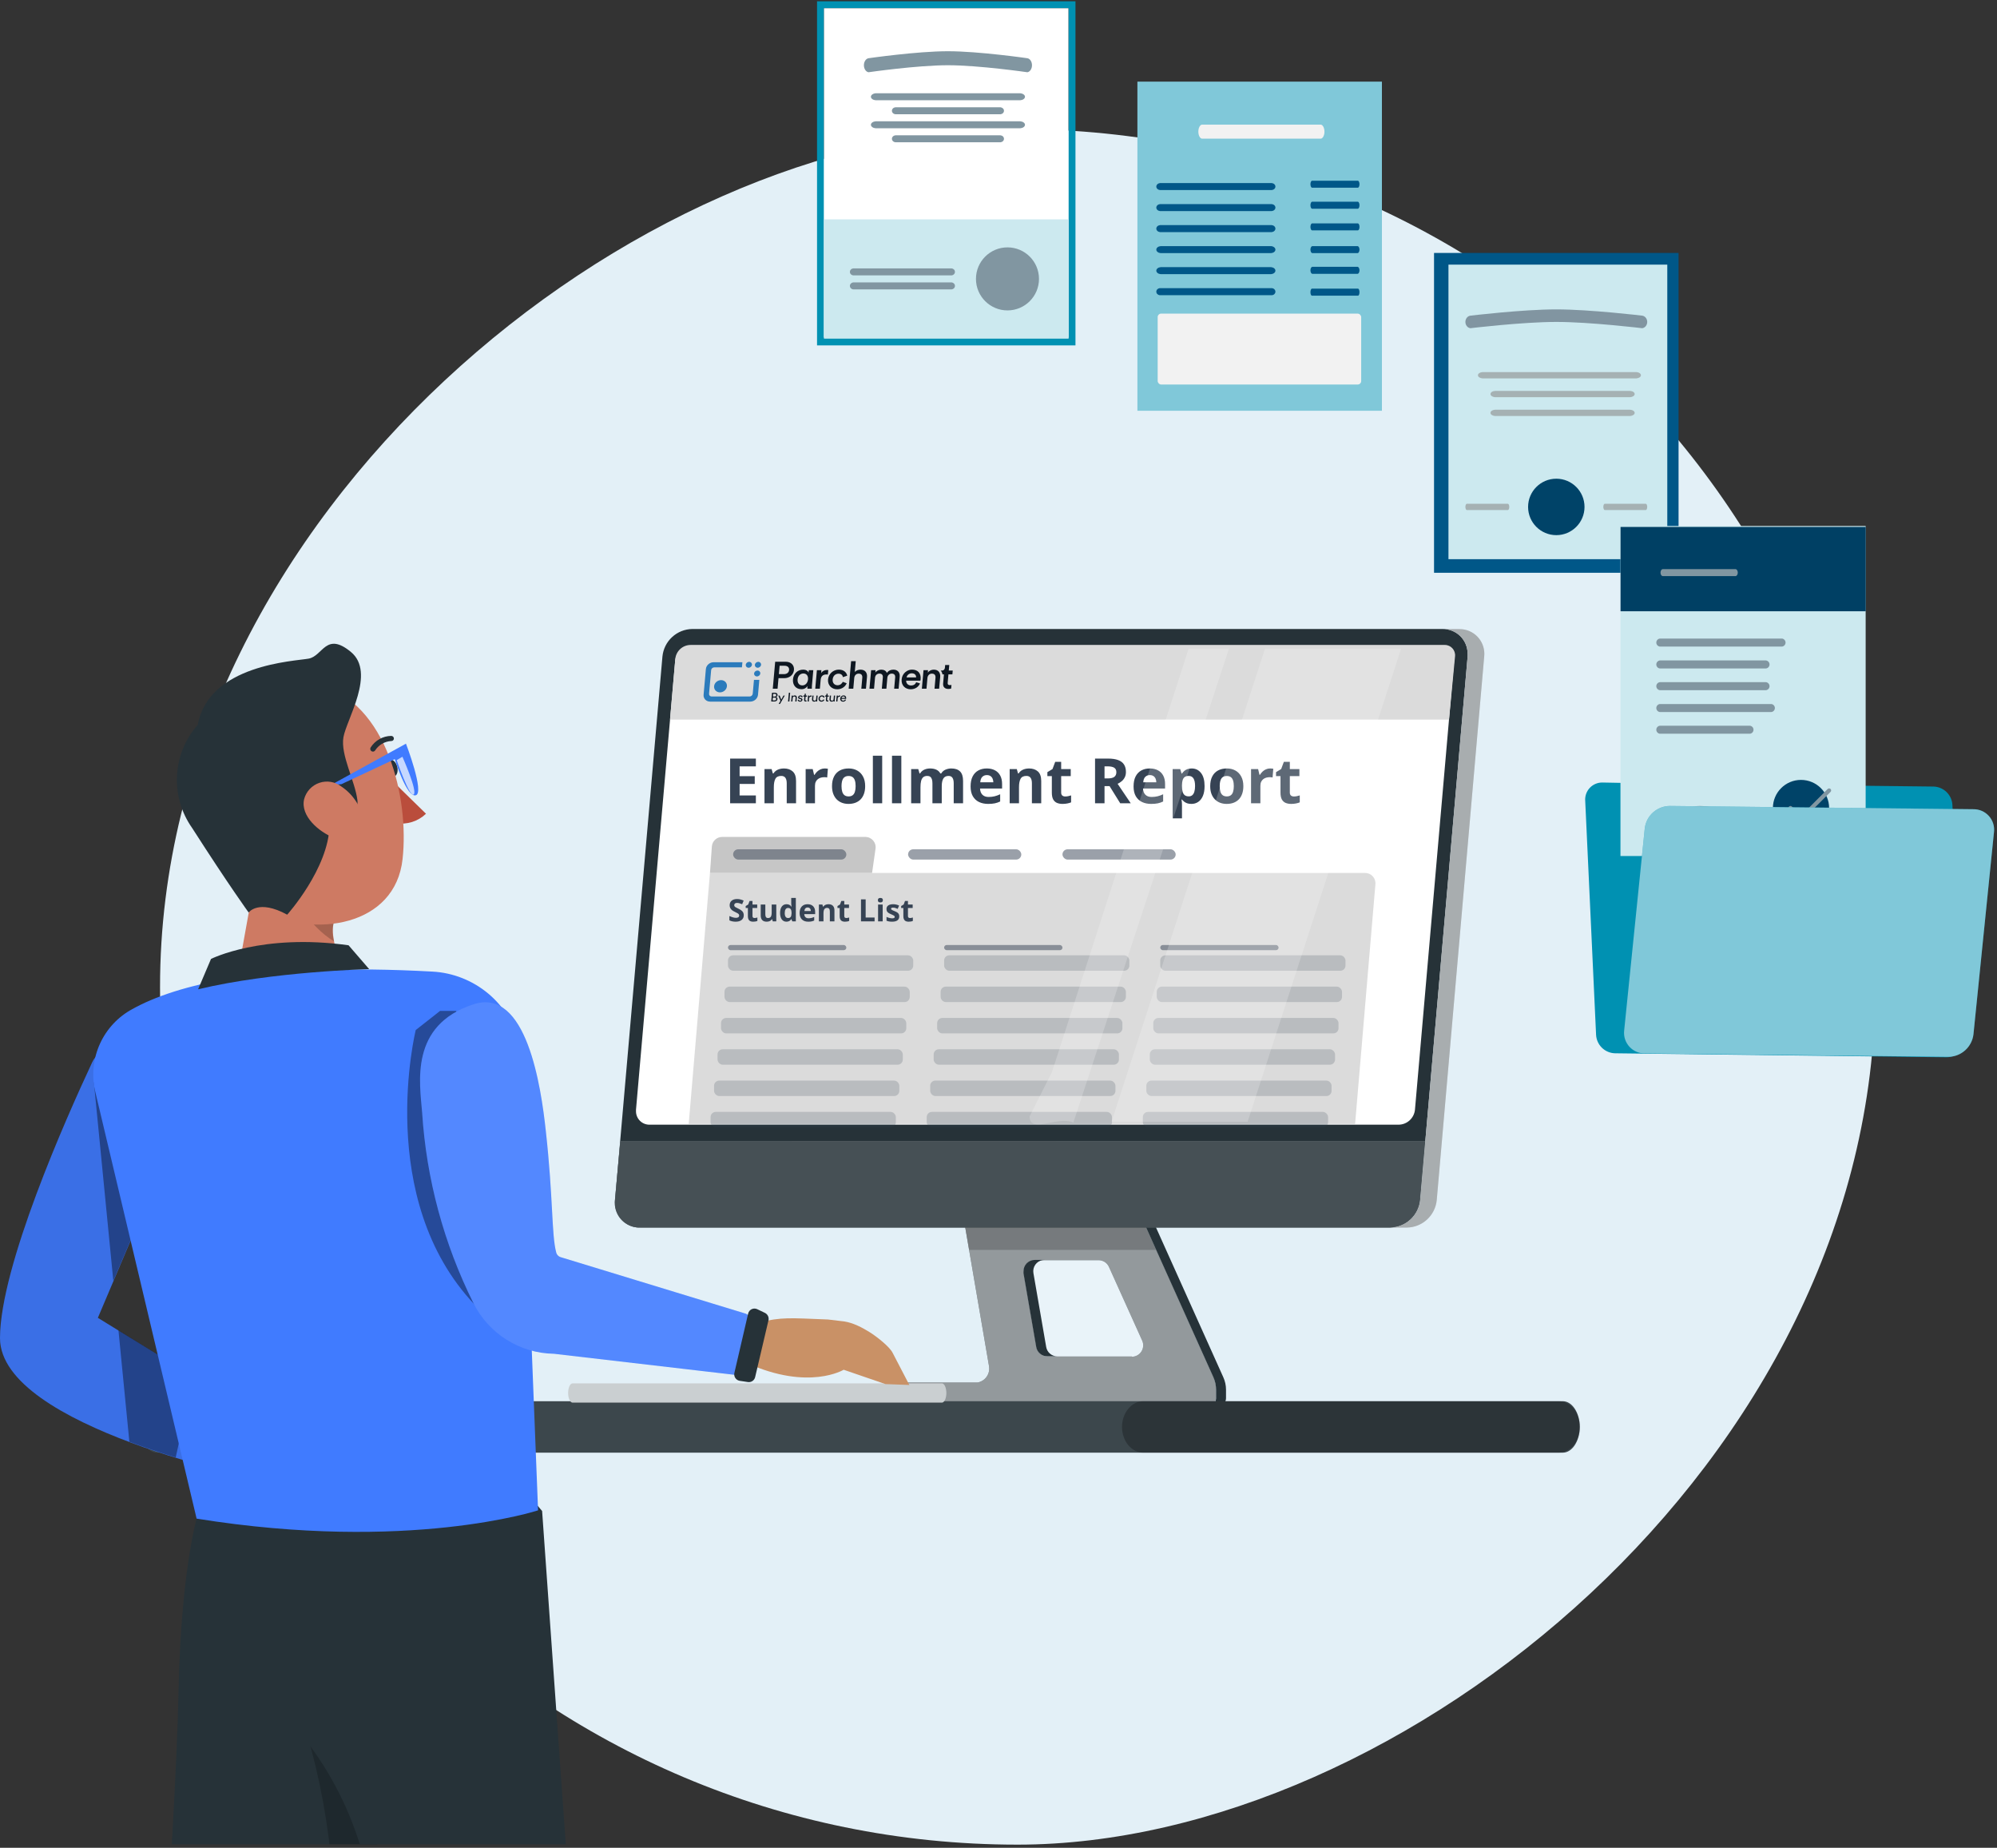 <svg width="574" height="531" viewBox="0 0 574 531" fill="none" xmlns="http://www.w3.org/2000/svg">
<rect x="0" y="0" width="574" height="531" fill="#333333" stroke="none"/>
<rect x="46" y="530.101" width="493" height="493" rx="246.5" transform="rotate(-90 46 530.101)" fill="#E3F0F7"/>
<g clip-path="url(#clip0_1833_8917)">
<path d="M348.738 395.753L327.162 347.721H276.582L284.288 392.663C284.454 393.714 284.201 394.789 283.584 395.656C282.967 396.523 282.036 397.112 280.99 397.298H280.343H258.181C257.613 397.298 257.068 397.524 256.667 397.927C256.265 398.329 256.039 398.875 256.039 399.445V401.824C256.039 402.394 256.265 402.94 256.667 403.343C257.068 403.745 257.613 403.972 258.181 403.972H347.151C347.768 403.972 348.36 403.726 348.796 403.288C349.233 402.851 349.478 402.258 349.478 401.639V399.167C349.471 397.99 349.219 396.827 348.738 395.753ZM325.344 389.82H301.071C300.306 389.82 299.567 389.548 298.983 389.053C298.399 388.558 298.008 387.872 297.881 387.116L294.213 365.905C294.14 365.483 294.151 365.052 294.245 364.635C294.339 364.218 294.514 363.824 294.76 363.475C295.006 363.126 295.319 362.83 295.68 362.602C296.041 362.375 296.443 362.221 296.864 362.15H297.419H315.773C316.397 362.148 317.008 362.326 317.533 362.663C318.058 363 318.474 363.482 318.732 364.051L328.303 385.263C328.525 385.761 328.621 386.307 328.58 386.851C328.54 387.395 328.365 387.921 328.072 388.381C327.778 388.84 327.375 389.22 326.899 389.485C326.423 389.749 325.888 389.891 325.344 389.897V389.82Z" fill="#263238"/>
<path opacity="0.5" d="M348.738 395.753L327.162 347.721H276.582L284.288 392.663C284.454 393.714 284.201 394.789 283.584 395.656C282.967 396.523 282.036 397.112 280.99 397.298H280.343H258.181C257.613 397.298 257.068 397.524 256.667 397.927C256.265 398.329 256.039 398.875 256.039 399.445V401.824C256.039 402.394 256.265 402.94 256.667 403.343C257.068 403.745 257.613 403.972 258.181 403.972H347.151C347.768 403.972 348.36 403.726 348.796 403.288C349.233 402.851 349.478 402.258 349.478 401.639V399.167C349.471 397.99 349.219 396.827 348.738 395.753ZM325.344 389.82H301.071C300.306 389.82 299.567 389.548 298.983 389.053C298.399 388.558 298.008 387.872 297.881 387.116L294.213 365.905C294.14 365.483 294.151 365.052 294.245 364.635C294.339 364.218 294.514 363.824 294.76 363.475C295.006 363.126 295.319 362.83 295.68 362.602C296.041 362.375 296.443 362.221 296.864 362.15H297.419H315.773C316.397 362.148 317.008 362.326 317.533 362.663C318.058 363 318.474 363.482 318.732 364.051L328.303 385.263C328.525 385.761 328.621 386.307 328.58 386.851C328.54 387.395 328.365 387.921 328.072 388.381C327.778 388.84 327.375 389.22 326.899 389.485C326.423 389.749 325.888 389.891 325.344 389.897V389.82Z" fill="white"/>
<path opacity="0.2" d="M325.347 389.831H301.074C300.309 389.831 299.569 389.559 298.985 389.064C298.401 388.569 298.011 387.883 297.884 387.127L294.216 365.915C294.143 365.494 294.154 365.063 294.247 364.646C294.341 364.229 294.516 363.835 294.763 363.486C295.009 363.137 295.322 362.841 295.683 362.613C296.044 362.386 296.446 362.232 296.866 362.161H297.421H315.776C316.4 362.159 317.01 362.337 317.535 362.674C318.06 363.011 318.477 363.493 318.735 364.061L328.306 385.273C328.528 385.772 328.623 386.317 328.583 386.862C328.543 387.406 328.368 387.932 328.074 388.391C327.781 388.851 327.378 389.231 326.902 389.495C326.425 389.76 325.891 389.902 325.347 389.908V389.831Z" fill="white"/>
<path d="M300.276 362.068H297.425C296.999 362.066 296.577 362.148 296.182 362.31C295.788 362.472 295.429 362.711 295.127 363.012C294.825 363.314 294.585 363.672 294.421 364.067C294.258 364.462 294.174 364.885 294.174 365.312C294.158 365.497 294.158 365.683 294.174 365.868L297.841 387.08C297.966 387.836 298.356 388.522 298.941 389.015C299.526 389.508 300.267 389.775 301.032 389.768H303.898C303.134 389.775 302.393 389.508 301.808 389.015C301.223 388.522 300.833 387.836 300.708 387.08L297.04 365.868C296.965 365.447 296.974 365.015 297.067 364.597C297.16 364.179 297.335 363.784 297.582 363.435C297.828 363.086 298.142 362.789 298.504 362.562C298.866 362.336 299.269 362.183 299.691 362.114C299.884 362.081 300.08 362.065 300.276 362.068Z" fill="#263238"/>
<path d="M351.609 395.766L330.033 347.765H327.182L348.758 395.766C349.266 396.886 349.528 398.103 349.528 399.334V401.822C349.524 402.439 349.278 403.03 348.842 403.467C348.406 403.904 347.817 404.151 347.201 404.155H350.067C350.683 404.151 351.273 403.904 351.709 403.467C352.144 403.03 352.391 402.439 352.395 401.822V399.334C352.39 398.102 352.122 396.885 351.609 395.766Z" fill="#263238"/>
<path opacity="0.2" d="M327.1 347.721H276.566L278.554 359.184H332.278L327.1 347.721Z" fill="black"/>
<path d="M401.859 323.717H186.547C186.042 323.727 185.54 323.637 185.069 323.452C184.599 323.267 184.169 322.991 183.806 322.64C183.442 322.288 183.151 321.868 182.95 321.403C182.749 320.938 182.641 320.438 182.633 319.932C182.617 319.767 182.617 319.602 182.633 319.437L193.898 190.358C194.015 189.202 194.549 188.129 195.401 187.34C196.253 186.552 197.363 186.103 198.522 186.079H413.88C414.385 186.069 414.888 186.159 415.358 186.343C415.829 186.528 416.258 186.805 416.622 187.156C416.985 187.508 417.276 187.928 417.478 188.393C417.679 188.858 417.786 189.357 417.795 189.864C417.795 190.018 417.795 190.188 417.795 190.358L406.529 319.437C406.408 320.6 405.866 321.678 405.005 322.467C404.145 323.256 403.025 323.7 401.859 323.717Z" fill="#F7F7F7"/>
<path d="M399.598 352.767H184.009C182.128 352.796 180.313 352.078 178.958 350.77C177.604 349.462 176.821 347.669 176.781 345.784C176.758 345.471 176.758 345.156 176.781 344.842L190.405 188.665C190.616 186.522 191.606 184.532 193.186 183.074C194.766 181.615 196.826 180.79 198.973 180.755H414.609C415.542 180.734 416.469 180.899 417.338 181.239C418.207 181.58 419.001 182.089 419.673 182.738C420.344 183.387 420.881 184.163 421.253 185.021C421.624 185.879 421.823 186.802 421.837 187.738C421.86 188.046 421.86 188.356 421.837 188.665L408.198 344.857C407.982 347.004 406.987 348.996 405.401 350.455C403.816 351.913 401.75 352.736 399.598 352.767Z" fill="#263238"/>
<path d="M178.293 327.978L176.752 344.864C176.645 345.793 176.722 346.733 176.979 347.632C177.236 348.531 177.667 349.37 178.249 350.101C178.83 350.831 179.55 351.44 180.367 351.891C181.184 352.342 182.082 352.626 183.009 352.728C183.316 352.759 183.626 352.759 183.934 352.728H399.538C401.686 352.693 403.746 351.867 405.326 350.409C406.906 348.95 407.896 346.96 408.107 344.818L409.648 327.932L178.293 327.978Z" fill="#92989B"/>
<path opacity="0.7" d="M178.293 327.978L176.752 344.864C176.645 345.793 176.722 346.733 176.979 347.632C177.236 348.531 177.667 349.37 178.249 350.101C178.83 350.831 179.55 351.44 180.367 351.891C181.184 352.342 182.082 352.626 183.009 352.728C183.316 352.759 183.626 352.759 183.934 352.728H399.538C401.686 352.693 403.746 351.867 405.326 350.409C406.906 348.95 407.896 346.96 408.107 344.818L409.648 327.932L178.293 327.978Z" fill="#263238"/>
<path d="M402.031 323.203H186.719C186.214 323.213 185.712 323.124 185.241 322.939C184.771 322.754 184.341 322.478 183.978 322.126C183.614 321.774 183.323 321.354 183.122 320.889C182.92 320.425 182.813 319.925 182.805 319.418C182.789 319.254 182.789 319.088 182.805 318.924L194.07 189.845C194.187 188.688 194.721 187.615 195.573 186.827C196.425 186.038 197.535 185.59 198.694 185.565H414.052C414.557 185.555 415.059 185.645 415.53 185.83C416 186.015 416.43 186.291 416.794 186.643C417.157 186.994 417.448 187.415 417.649 187.879C417.851 188.344 417.958 188.844 417.966 189.35C417.966 189.505 417.966 189.675 417.966 189.845L406.701 318.924C406.58 320.087 406.038 321.164 405.177 321.953C404.317 322.742 403.197 323.187 402.031 323.203Z" fill="white"/>
<path d="M194.101 189.391C194.301 187.098 196.221 185.339 198.522 185.339H415.284C417.029 185.339 418.395 186.841 418.229 188.578L416.493 206.786H192.584L194.101 189.391Z" fill="#DBDBDB"/>
<path d="M217.262 230.845H209.861V217.995H217.262V220.228H212.586V223.049H216.937V225.281H212.586V228.595H217.262V230.845ZM225.321 220.834C226.37 220.834 227.214 221.121 227.853 221.695C228.491 222.264 228.811 223.178 228.811 224.438V230.845H226.13V225.105C226.13 224.402 226.001 223.872 225.743 223.515C225.491 223.157 225.093 222.979 224.548 222.979C223.728 222.979 223.168 223.257 222.869 223.813C222.57 224.37 222.421 225.173 222.421 226.222V230.845H219.74V221.019H221.788L222.148 222.275H222.298C222.509 221.936 222.77 221.66 223.08 221.449C223.396 221.238 223.745 221.083 224.126 220.983C224.513 220.884 224.911 220.834 225.321 220.834ZM237.055 220.834C237.189 220.834 237.345 220.843 237.521 220.86C237.702 220.872 237.849 220.89 237.96 220.913L237.758 223.427C237.67 223.397 237.544 223.377 237.38 223.365C237.222 223.348 237.084 223.339 236.967 223.339C236.621 223.339 236.284 223.383 235.956 223.471C235.634 223.559 235.344 223.702 235.086 223.901C234.828 224.095 234.623 224.353 234.471 224.675C234.324 224.991 234.251 225.381 234.251 225.844V230.845H231.57V221.019H233.601L233.996 222.671H234.128C234.321 222.337 234.562 222.032 234.849 221.757C235.142 221.476 235.473 221.253 235.842 221.089C236.217 220.919 236.621 220.834 237.055 220.834ZM248.674 225.914C248.674 226.734 248.562 227.461 248.34 228.094C248.123 228.727 247.804 229.263 247.382 229.702C246.966 230.136 246.462 230.464 245.87 230.687C245.284 230.909 244.622 231.021 243.884 231.021C243.192 231.021 242.557 230.909 241.977 230.687C241.402 230.464 240.901 230.136 240.474 229.702C240.052 229.263 239.724 228.727 239.489 228.094C239.261 227.461 239.146 226.734 239.146 225.914C239.146 224.824 239.34 223.901 239.727 223.146C240.113 222.39 240.664 221.815 241.379 221.423C242.094 221.03 242.946 220.834 243.937 220.834C244.856 220.834 245.671 221.03 246.38 221.423C247.095 221.815 247.654 222.39 248.059 223.146C248.469 223.901 248.674 224.824 248.674 225.914ZM241.88 225.914C241.88 226.559 241.95 227.101 242.091 227.54C242.231 227.979 242.451 228.311 242.75 228.533C243.049 228.756 243.438 228.867 243.919 228.867C244.394 228.867 244.777 228.756 245.07 228.533C245.369 228.311 245.586 227.979 245.721 227.54C245.861 227.101 245.932 226.559 245.932 225.914C245.932 225.264 245.861 224.725 245.721 224.297C245.586 223.863 245.369 223.538 245.07 223.321C244.771 223.104 244.382 222.996 243.901 222.996C243.192 222.996 242.677 223.239 242.354 223.726C242.038 224.212 241.88 224.941 241.88 225.914ZM253.569 230.845H250.889V217.169H253.569V230.845ZM259.071 230.845H256.391V217.169H259.071V230.845ZM273.433 220.834C274.546 220.834 275.387 221.121 275.955 221.695C276.529 222.264 276.816 223.178 276.816 224.438V230.845H274.127V225.105C274.127 224.402 274.007 223.872 273.767 223.515C273.526 223.157 273.154 222.979 272.65 222.979C271.941 222.979 271.438 223.233 271.139 223.743C270.84 224.247 270.69 224.971 270.69 225.914V230.845H268.01V225.105C268.01 224.637 267.957 224.244 267.852 223.928C267.746 223.611 267.585 223.374 267.368 223.216C267.151 223.058 266.873 222.979 266.533 222.979C266.035 222.979 265.643 223.104 265.355 223.356C265.074 223.603 264.872 223.969 264.749 224.455C264.632 224.936 264.573 225.524 264.573 226.222V230.845H261.893V221.019H263.94L264.301 222.275H264.45C264.649 221.936 264.898 221.66 265.197 221.449C265.502 221.238 265.836 221.083 266.199 220.983C266.562 220.884 266.932 220.834 267.307 220.834C268.027 220.834 268.637 220.951 269.135 221.186C269.639 221.42 270.025 221.783 270.295 222.275H270.532C270.825 221.771 271.238 221.405 271.771 221.177C272.311 220.948 272.864 220.834 273.433 220.834ZM283.628 220.834C284.536 220.834 285.318 221.01 285.975 221.361C286.631 221.707 287.138 222.211 287.495 222.873C287.853 223.535 288.031 224.344 288.031 225.299V226.6H281.694C281.724 227.355 281.949 227.95 282.371 228.384C282.799 228.812 283.391 229.025 284.146 229.025C284.773 229.025 285.348 228.961 285.869 228.832C286.391 228.703 286.927 228.51 287.478 228.252V230.326C286.991 230.566 286.481 230.742 285.948 230.854C285.421 230.965 284.779 231.021 284.023 231.021C283.039 231.021 282.166 230.839 281.404 230.476C280.648 230.112 280.054 229.559 279.62 228.814C279.192 228.07 278.979 227.133 278.979 226.002C278.979 224.854 279.172 223.898 279.559 223.137C279.951 222.369 280.496 221.795 281.193 221.414C281.891 221.027 282.702 220.834 283.628 220.834ZM283.646 222.741C283.124 222.741 282.69 222.908 282.345 223.242C282.005 223.576 281.809 224.101 281.756 224.815H285.518C285.512 224.417 285.438 224.062 285.298 223.752C285.163 223.441 284.958 223.195 284.683 223.014C284.413 222.832 284.067 222.741 283.646 222.741ZM295.792 220.834C296.841 220.834 297.685 221.121 298.323 221.695C298.962 222.264 299.281 223.178 299.281 224.438V230.845H296.601V225.105C296.601 224.402 296.472 223.872 296.214 223.515C295.962 223.157 295.563 222.979 295.019 222.979C294.198 222.979 293.639 223.257 293.34 223.813C293.041 224.37 292.892 225.173 292.892 226.222V230.845H290.211V221.019H292.259L292.619 222.275H292.769C292.979 221.936 293.24 221.66 293.551 221.449C293.867 221.238 294.216 221.083 294.597 220.983C294.983 220.884 295.382 220.834 295.792 220.834ZM306.181 228.885C306.474 228.885 306.758 228.855 307.033 228.797C307.314 228.738 307.593 228.665 307.868 228.577V230.572C307.581 230.701 307.224 230.807 306.796 230.889C306.374 230.977 305.911 231.021 305.407 231.021C304.821 231.021 304.294 230.927 303.825 230.739C303.362 230.546 302.996 230.215 302.727 229.746C302.463 229.271 302.331 228.612 302.331 227.769V223.031H301.048V221.897L302.524 221.001L303.298 218.927H305.012V221.019H307.763V223.031H305.012V227.769C305.012 228.144 305.117 228.425 305.328 228.612C305.545 228.794 305.829 228.885 306.181 228.885ZM318.494 217.995C319.66 217.995 320.621 218.136 321.377 218.417C322.139 218.698 322.704 219.123 323.073 219.691C323.442 220.26 323.627 220.978 323.627 221.845C323.627 222.431 323.516 222.943 323.293 223.383C323.07 223.822 322.777 224.194 322.414 224.499C322.051 224.804 321.658 225.053 321.236 225.246L325.016 230.845H321.992L318.925 225.914H317.475V230.845H314.75V217.995H318.494ZM318.301 220.228H317.475V223.699H318.354C319.256 223.699 319.9 223.55 320.287 223.251C320.68 222.946 320.876 222.501 320.876 221.915C320.876 221.306 320.665 220.872 320.243 220.614C319.827 220.356 319.18 220.228 318.301 220.228ZM330.474 220.834C331.382 220.834 332.164 221.01 332.82 221.361C333.477 221.707 333.983 222.211 334.341 222.873C334.698 223.535 334.877 224.344 334.877 225.299V226.6H328.54C328.569 227.355 328.795 227.95 329.217 228.384C329.645 228.812 330.236 229.025 330.992 229.025C331.619 229.025 332.193 228.961 332.715 228.832C333.236 228.703 333.772 228.51 334.323 228.252V230.326C333.837 230.566 333.327 230.742 332.794 230.854C332.267 230.965 331.625 231.021 330.869 231.021C329.885 231.021 329.012 230.839 328.25 230.476C327.494 230.112 326.899 229.559 326.466 228.814C326.038 228.07 325.824 227.133 325.824 226.002C325.824 224.854 326.018 223.898 326.404 223.137C326.797 222.369 327.342 221.795 328.039 221.414C328.736 221.027 329.548 220.834 330.474 220.834ZM330.491 222.741C329.97 222.741 329.536 222.908 329.19 223.242C328.851 223.576 328.654 224.101 328.602 224.815H332.363C332.357 224.417 332.284 224.062 332.144 223.752C332.009 223.441 331.804 223.195 331.528 223.014C331.259 222.832 330.913 222.741 330.491 222.741ZM342.523 220.834C343.631 220.834 344.524 221.265 345.204 222.126C345.89 222.987 346.232 224.25 346.232 225.914C346.232 227.027 346.071 227.965 345.749 228.727C345.427 229.482 344.981 230.054 344.413 230.44C343.845 230.827 343.191 231.021 342.453 231.021C341.979 231.021 341.571 230.962 341.231 230.845C340.892 230.722 340.602 230.566 340.361 230.379C340.121 230.186 339.913 229.98 339.737 229.764H339.597C339.644 229.998 339.679 230.238 339.702 230.484C339.726 230.73 339.737 230.971 339.737 231.205V235.169H337.057V221.019H339.236L339.614 222.293H339.737C339.913 222.029 340.127 221.786 340.379 221.563C340.631 221.341 340.933 221.165 341.284 221.036C341.642 220.901 342.055 220.834 342.523 220.834ZM341.662 222.979C341.193 222.979 340.821 223.075 340.546 223.269C340.271 223.462 340.068 223.752 339.939 224.139C339.816 224.525 339.749 225.015 339.737 225.606V225.896C339.737 226.529 339.796 227.065 339.913 227.505C340.036 227.944 340.238 228.278 340.52 228.507C340.807 228.735 341.199 228.85 341.697 228.85C342.107 228.85 342.444 228.735 342.708 228.507C342.972 228.278 343.168 227.944 343.297 227.505C343.432 227.06 343.499 226.518 343.499 225.879C343.499 224.918 343.35 224.194 343.051 223.708C342.752 223.222 342.289 222.979 341.662 222.979ZM357.377 225.914C357.377 226.734 357.266 227.461 357.043 228.094C356.826 228.727 356.507 229.263 356.085 229.702C355.669 230.136 355.165 230.464 354.573 230.687C353.987 230.909 353.325 231.021 352.587 231.021C351.896 231.021 351.26 230.909 350.68 230.687C350.105 230.464 349.604 230.136 349.177 229.702C348.755 229.263 348.427 228.727 348.192 228.094C347.964 227.461 347.85 226.734 347.85 225.914C347.85 224.824 348.043 223.901 348.43 223.146C348.816 222.39 349.367 221.815 350.082 221.423C350.797 221.03 351.649 220.834 352.64 220.834C353.56 220.834 354.374 221.03 355.083 221.423C355.798 221.815 356.357 222.39 356.762 223.146C357.172 223.901 357.377 224.824 357.377 225.914ZM350.583 225.914C350.583 226.559 350.653 227.101 350.794 227.54C350.935 227.979 351.154 228.311 351.453 228.533C351.752 228.756 352.142 228.867 352.622 228.867C353.097 228.867 353.48 228.756 353.773 228.533C354.072 228.311 354.289 227.979 354.424 227.54C354.564 227.101 354.635 226.559 354.635 225.914C354.635 225.264 354.564 224.725 354.424 224.297C354.289 223.863 354.072 223.538 353.773 223.321C353.475 223.104 353.085 222.996 352.604 222.996C351.896 222.996 351.38 223.239 351.058 223.726C350.741 224.212 350.583 224.941 350.583 225.914ZM365.076 220.834C365.211 220.834 365.366 220.843 365.542 220.86C365.724 220.872 365.87 220.89 365.981 220.913L365.779 223.427C365.691 223.397 365.565 223.377 365.401 223.365C365.243 223.348 365.105 223.339 364.988 223.339C364.643 223.339 364.306 223.383 363.978 223.471C363.655 223.559 363.365 223.702 363.107 223.901C362.85 224.095 362.645 224.353 362.492 224.675C362.346 224.991 362.272 225.381 362.272 225.844V230.845H359.592V221.019H361.622L362.018 222.671H362.149C362.343 222.337 362.583 222.032 362.87 221.757C363.163 221.476 363.494 221.253 363.863 221.089C364.238 220.919 364.643 220.834 365.076 220.834ZM371.905 228.885C372.198 228.885 372.482 228.855 372.758 228.797C373.039 228.738 373.317 228.665 373.593 228.577V230.572C373.306 230.701 372.948 230.807 372.521 230.889C372.099 230.977 371.636 231.021 371.132 231.021C370.546 231.021 370.019 230.927 369.55 230.739C369.087 230.546 368.721 230.215 368.451 229.746C368.188 229.271 368.056 228.612 368.056 227.769V223.031H366.772V221.897L368.249 221.001L369.022 218.927H370.736V221.019H373.487V223.031H370.736V227.769C370.736 228.144 370.842 228.425 371.053 228.612C371.27 228.794 371.554 228.885 371.905 228.885Z" fill="#364354"/>
<path d="M204.066 250.866H392.39C394.123 250.866 395.484 252.348 395.338 254.074L389.498 323H197.955L204.066 250.866Z" fill="#DBDBDB"/>
<path d="M204.612 243.26C204.722 241.712 206.01 240.513 207.562 240.513H248.728C250.528 240.513 251.911 242.107 251.657 243.889L250.66 250.866H204.068L204.612 243.26Z" fill="#C6C6C6"/>
<rect x="210.723" y="244.062" width="32.54" height="2.958" rx="1.479" fill="#364354" fill-opacity="0.5"/>
<rect x="209.244" y="274.532" width="53.248" height="4.437" rx="1.479" fill="#364354" fill-opacity="0.2"/>
<rect x="271.367" y="274.532" width="53.248" height="4.437" rx="1.479" fill="#364354" fill-opacity="0.2"/>
<rect x="333.488" y="274.532" width="53.248" height="4.437" rx="1.479" fill="#364354" fill-opacity="0.2"/>
<rect x="208.244" y="283.532" width="53.248" height="4.437" rx="1.479" fill="#364354" fill-opacity="0.2"/>
<rect x="270.367" y="283.532" width="53.248" height="4.437" rx="1.479" fill="#364354" fill-opacity="0.2"/>
<rect x="332.488" y="283.532" width="53.248" height="4.437" rx="1.479" fill="#364354" fill-opacity="0.2"/>
<rect x="207.244" y="292.532" width="53.248" height="4.437" rx="1.479" fill="#364354" fill-opacity="0.2"/>
<rect x="269.367" y="292.532" width="53.248" height="4.437" rx="1.479" fill="#364354" fill-opacity="0.2"/>
<rect x="331.488" y="292.532" width="53.248" height="4.437" rx="1.479" fill="#364354" fill-opacity="0.2"/>
<rect x="206.244" y="301.532" width="53.248" height="4.437" rx="1.479" fill="#364354" fill-opacity="0.2"/>
<rect x="268.367" y="301.532" width="53.248" height="4.437" rx="1.479" fill="#364354" fill-opacity="0.2"/>
<rect x="330.488" y="301.532" width="53.248" height="4.437" rx="1.479" fill="#364354" fill-opacity="0.2"/>
<rect x="205.244" y="310.532" width="53.248" height="4.437" rx="1.479" fill="#364354" fill-opacity="0.2"/>
<rect x="267.367" y="310.532" width="53.248" height="4.437" rx="1.479" fill="#364354" fill-opacity="0.2"/>
<rect x="329.488" y="310.532" width="53.248" height="4.437" rx="1.479" fill="#364354" fill-opacity="0.2"/>
<rect x="204.244" y="319.532" width="53.248" height="4.437" rx="1.479" fill="#364354" fill-opacity="0.2"/>
<rect x="266.367" y="319.532" width="53.248" height="4.437" rx="1.479" fill="#364354" fill-opacity="0.2"/>
<rect x="328.488" y="319.532" width="53.248" height="4.437" rx="1.479" fill="#364354" fill-opacity="0.2"/>
<rect x="209.244" y="271.573" width="34.019" height="1.479" rx="0.74" fill="#364354" fill-opacity="0.5"/>
<rect x="271.367" y="271.573" width="34.019" height="1.479" rx="0.74" fill="#364354" fill-opacity="0.5"/>
<rect x="333.488" y="271.573" width="34.019" height="1.479" rx="0.74" fill="#364354" fill-opacity="0.5"/>
<rect x="261.014" y="244.062" width="32.54" height="2.958" rx="1.479" fill="#364354" fill-opacity="0.5"/>
<rect x="305.387" y="244.062" width="32.54" height="2.958" rx="1.479" fill="#364354" fill-opacity="0.5"/>
<path d="M213.781 263.023C213.781 263.595 213.575 264.046 213.161 264.375C212.751 264.704 212.179 264.869 211.445 264.869C210.769 264.869 210.171 264.742 209.651 264.488V263.24C210.079 263.43 210.44 263.565 210.735 263.643C211.032 263.721 211.304 263.76 211.549 263.76C211.844 263.76 212.069 263.703 212.225 263.591C212.384 263.478 212.464 263.31 212.464 263.088C212.464 262.964 212.429 262.854 212.36 262.759C212.29 262.66 212.188 262.566 212.052 262.477C211.919 262.387 211.646 262.244 211.233 262.048C210.846 261.866 210.556 261.691 210.362 261.524C210.169 261.356 210.014 261.161 209.898 260.939C209.783 260.716 209.725 260.456 209.725 260.159C209.725 259.598 209.914 259.158 210.293 258.837C210.674 258.516 211.2 258.356 211.87 258.356C212.199 258.356 212.513 258.395 212.81 258.473C213.111 258.551 213.424 258.661 213.751 258.802L213.317 259.847C212.979 259.708 212.699 259.611 212.477 259.556C212.257 259.501 212.041 259.474 211.827 259.474C211.573 259.474 211.378 259.533 211.242 259.652C211.106 259.77 211.038 259.925 211.038 260.115C211.038 260.234 211.066 260.338 211.12 260.427C211.175 260.514 211.262 260.599 211.38 260.683C211.502 260.764 211.786 260.911 212.234 261.125C212.826 261.408 213.232 261.693 213.452 261.979C213.671 262.262 213.781 262.61 213.781 263.023ZM216.866 263.816C217.098 263.816 217.375 263.765 217.698 263.664V264.648C217.369 264.795 216.965 264.869 216.485 264.869C215.956 264.869 215.571 264.736 215.328 264.47C215.088 264.202 214.968 263.8 214.968 263.266V260.93H214.336V260.371L215.064 259.929L215.445 258.906H216.29V259.938H217.646V260.93H216.29V263.266C216.29 263.453 216.342 263.592 216.446 263.682C216.553 263.771 216.693 263.816 216.866 263.816ZM222.114 264.782L221.936 264.163H221.867C221.725 264.388 221.525 264.563 221.265 264.687C221.005 264.808 220.709 264.869 220.376 264.869C219.807 264.869 219.378 264.717 219.089 264.414C218.801 264.108 218.656 263.669 218.656 263.097V259.938H219.978V262.767C219.978 263.117 220.04 263.38 220.164 263.556C220.288 263.729 220.486 263.816 220.758 263.816C221.127 263.816 221.395 263.693 221.559 263.448C221.724 263.199 221.806 262.789 221.806 262.217V259.938H223.128V264.782H222.114ZM226.049 264.869C225.48 264.869 225.032 264.648 224.705 264.206C224.382 263.764 224.22 263.151 224.22 262.369C224.22 261.574 224.385 260.956 224.714 260.514C225.046 260.069 225.503 259.847 226.083 259.847C226.693 259.847 227.158 260.083 227.479 260.557H227.522C227.456 260.196 227.422 259.874 227.422 259.591V258.04H228.748V264.782H227.734L227.479 264.154H227.422C227.122 264.631 226.664 264.869 226.049 264.869ZM226.512 263.816C226.85 263.816 227.097 263.718 227.253 263.521C227.412 263.325 227.499 262.991 227.513 262.52V262.377C227.513 261.857 227.432 261.485 227.271 261.259C227.112 261.034 226.852 260.921 226.491 260.921C226.196 260.921 225.966 261.047 225.802 261.298C225.64 261.547 225.559 261.909 225.559 262.386C225.559 262.863 225.641 263.221 225.806 263.461C225.971 263.697 226.206 263.816 226.512 263.816ZM232.137 260.787C231.857 260.787 231.637 260.876 231.478 261.056C231.319 261.232 231.228 261.483 231.205 261.81H233.06C233.054 261.483 232.969 261.232 232.804 261.056C232.64 260.876 232.417 260.787 232.137 260.787ZM232.323 264.869C231.543 264.869 230.934 264.654 230.495 264.223C230.056 263.793 229.836 263.183 229.836 262.395C229.836 261.583 230.038 260.956 230.443 260.514C230.85 260.069 231.412 259.847 232.128 259.847C232.813 259.847 233.346 260.042 233.727 260.432C234.109 260.822 234.299 261.36 234.299 262.048V262.689H231.175C231.189 263.065 231.301 263.358 231.509 263.569C231.717 263.78 232.008 263.885 232.384 263.885C232.676 263.885 232.952 263.855 233.212 263.794C233.472 263.734 233.743 263.637 234.026 263.504V264.527C233.795 264.642 233.548 264.727 233.285 264.782C233.022 264.84 232.702 264.869 232.323 264.869ZM239.846 264.782H238.524V261.953C238.524 261.603 238.462 261.342 238.338 261.168C238.214 260.992 238.016 260.904 237.744 260.904C237.374 260.904 237.107 261.028 236.943 261.277C236.778 261.522 236.696 261.931 236.696 262.503V264.782H235.374V259.938H236.384L236.561 260.557H236.635C236.782 260.323 236.984 260.147 237.242 260.029C237.502 259.907 237.796 259.847 238.126 259.847C238.689 259.847 239.116 260 239.408 260.306C239.7 260.609 239.846 261.048 239.846 261.623V264.782ZM243.248 263.816C243.479 263.816 243.756 263.765 244.08 263.664V264.648C243.75 264.795 243.346 264.869 242.866 264.869C242.338 264.869 241.952 264.736 241.709 264.47C241.469 264.202 241.35 263.8 241.35 263.266V260.93H240.717V260.371L241.445 259.929L241.826 258.906H242.671V259.938H244.028V260.93H242.671V263.266C242.671 263.453 242.723 263.592 242.827 263.682C242.934 263.771 243.074 263.816 243.248 263.816ZM247.473 264.782V258.447H248.816V263.673H251.385V264.782H247.473ZM252.33 258.685C252.33 258.255 252.57 258.04 253.049 258.04C253.529 258.04 253.769 258.255 253.769 258.685C253.769 258.89 253.708 259.051 253.587 259.166C253.468 259.279 253.289 259.335 253.049 259.335C252.57 259.335 252.33 259.119 252.33 258.685ZM253.708 264.782H252.386V259.938H253.708V264.782ZM258.479 263.344C258.479 263.84 258.306 264.219 257.959 264.479C257.615 264.739 257.1 264.869 256.412 264.869C256.06 264.869 255.759 264.844 255.511 264.795C255.262 264.749 255.03 264.68 254.813 264.587V263.495C255.059 263.611 255.335 263.708 255.641 263.786C255.95 263.864 256.221 263.903 256.455 263.903C256.935 263.903 257.175 263.764 257.175 263.487C257.175 263.383 257.143 263.299 257.079 263.235C257.016 263.169 256.906 263.095 256.75 263.014C256.594 262.93 256.386 262.834 256.126 262.724C255.753 262.568 255.479 262.423 255.303 262.291C255.129 262.158 255.002 262.006 254.921 261.836C254.843 261.662 254.804 261.45 254.804 261.199C254.804 260.768 254.971 260.436 255.303 260.202C255.638 259.965 256.112 259.847 256.724 259.847C257.308 259.847 257.875 259.974 258.427 260.228L258.028 261.181C257.786 261.077 257.559 260.992 257.348 260.926C257.137 260.859 256.922 260.826 256.702 260.826C256.312 260.826 256.117 260.931 256.117 261.142C256.117 261.261 256.18 261.363 256.304 261.45C256.431 261.537 256.707 261.665 257.131 261.836C257.51 261.989 257.787 262.132 257.963 262.265C258.14 262.397 258.27 262.551 258.353 262.724C258.437 262.897 258.479 263.104 258.479 263.344ZM261.551 263.816C261.782 263.816 262.06 263.765 262.383 263.664V264.648C262.054 264.795 261.65 264.869 261.17 264.869C260.641 264.869 260.256 264.736 260.013 264.47C259.773 264.202 259.653 263.8 259.653 263.266V260.93H259.021V260.371L259.749 259.929L260.13 258.906H260.975V259.938H262.331V260.93H260.975V263.266C260.975 263.453 261.027 263.592 261.131 263.682C261.238 263.771 261.378 263.816 261.551 263.816Z" fill="#364354"/>
<g clip-path="url(#clip1_1833_8917)">
<path d="M222.761 199.082C223.261 199.082 223.53 199.364 223.495 199.76C223.471 200.03 223.291 200.221 223.053 200.301C223.347 200.371 223.498 200.626 223.473 200.906C223.438 201.302 223.083 201.589 222.6 201.589H221.679L221.902 199.08H222.761L222.761 199.082ZM222.623 200.178C222.917 200.178 223.105 200.013 223.126 199.779C223.147 199.546 222.978 199.387 222.678 199.387H222.24L222.169 200.18H222.623L222.623 200.178ZM222.576 201.285C222.87 201.285 223.084 201.131 223.106 200.885C223.127 200.638 222.982 200.475 222.664 200.475H222.143L222.071 201.285H222.576Z" fill="#0E1721"/>
<path d="M223.809 202.299L224.334 201.4L223.701 199.886H224.102L224.553 201.061L225.192 199.886H225.565L224.19 202.299H223.807H223.809Z" fill="#0E1721"/>
<path d="M226.515 201.589L226.738 199.08H227.11L226.887 201.589H226.515Z" fill="#0E1721"/>
<path d="M227.756 201.589H227.407L227.558 199.888H227.899L227.877 200.132C228.025 199.919 228.243 199.839 228.452 199.839C228.879 199.839 229.065 200.132 229.031 200.511L228.935 201.591H228.586L228.677 200.568C228.698 200.331 228.61 200.14 228.299 200.14C228.025 200.14 227.864 200.348 227.841 200.607L227.754 201.591H227.756L227.756 201.589Z" fill="#0E1721"/>
<path d="M229.595 201.042C229.602 201.218 229.729 201.36 229.983 201.36C230.179 201.36 230.297 201.254 230.308 201.133C230.317 201.027 230.242 200.946 230.098 200.915L229.799 200.851C229.526 200.794 229.375 200.613 229.396 200.374C229.422 200.083 229.729 199.835 230.078 199.835C230.568 199.835 230.694 200.138 230.716 200.291L230.399 200.401C230.392 200.312 230.336 200.119 230.053 200.119C229.875 200.119 229.747 200.229 229.737 200.346C229.728 200.448 229.788 200.522 229.923 200.552L230.207 200.611C230.524 200.679 230.678 200.866 230.656 201.116C230.634 201.366 230.398 201.644 229.955 201.644C229.466 201.644 229.284 201.343 229.272 201.148L229.597 201.042H229.595Z" fill="#0E1721"/>
<path d="M231.583 199.888H231.968L231.941 200.189H231.556L231.478 201.073C231.464 201.228 231.524 201.307 231.706 201.307C231.751 201.307 231.813 201.3 231.845 201.292L231.82 201.574C231.79 201.585 231.7 201.606 231.579 201.606C231.275 201.606 231.097 201.43 231.124 201.12L231.207 200.187H230.867L230.894 199.886H230.989C231.183 199.886 231.273 199.773 231.286 199.625L231.311 199.349H231.629L231.581 199.888H231.583Z" fill="#0E1721"/>
<path d="M233.235 200.223C233.184 200.217 233.131 200.212 233.085 200.212C232.791 200.212 232.582 200.361 232.549 200.736L232.473 201.589H232.124L232.275 199.888H232.615L232.589 200.185C232.741 199.924 232.969 199.86 233.152 199.86C233.201 199.86 233.247 199.867 233.266 199.871L233.235 200.225L233.235 200.223Z" fill="#0E1721"/>
<path d="M234.004 201.642C233.588 201.642 233.363 201.345 233.397 200.959L233.492 199.888H233.841L233.751 200.91C233.73 201.143 233.823 201.349 234.116 201.349C234.41 201.349 234.555 201.173 234.578 200.914L234.669 199.888H235.018L234.895 201.275C234.883 201.408 234.883 201.529 234.885 201.589H234.551C234.548 201.551 234.547 201.455 234.554 201.383C234.443 201.559 234.213 201.642 234.004 201.642Z" fill="#0E1721"/>
<path d="M235.635 200.736C235.601 201.124 235.838 201.334 236.127 201.334C236.461 201.334 236.602 201.118 236.656 200.985L236.952 201.112C236.846 201.356 236.565 201.642 236.1 201.642C235.581 201.642 235.233 201.254 235.279 200.736C235.325 200.219 235.749 199.835 236.258 199.835C236.732 199.835 236.954 200.117 237.004 200.376L236.677 200.503C236.647 200.338 236.536 200.142 236.231 200.142C235.948 200.142 235.673 200.34 235.637 200.736H235.635Z" fill="#0E1721"/>
<path d="M237.847 199.888H238.232L238.205 200.189H237.82L237.741 201.073C237.728 201.228 237.787 201.307 237.97 201.307C238.014 201.307 238.077 201.3 238.109 201.292L238.084 201.574C238.054 201.585 237.963 201.606 237.843 201.606C237.538 201.606 237.36 201.43 237.388 201.12L237.471 200.187H237.131L237.157 199.886H237.253C237.447 199.886 237.537 199.773 237.55 199.625L237.574 199.349H237.892L237.845 199.888H237.847Z" fill="#0E1721"/>
<path d="M239.027 201.642C238.611 201.642 238.386 201.345 238.42 200.959L238.516 199.888H238.865L238.774 200.91C238.753 201.143 238.846 201.349 239.14 201.349C239.433 201.349 239.578 201.173 239.601 200.914L239.692 199.888H240.042L239.918 201.275C239.906 201.408 239.907 201.529 239.908 201.589H239.575C239.571 201.551 239.571 201.455 239.577 201.383C239.466 201.559 239.236 201.642 239.027 201.642Z" fill="#0E1721"/>
<path d="M241.458 200.223C241.407 200.217 241.354 200.212 241.307 200.212C241.014 200.212 240.805 200.361 240.771 200.736L240.696 201.589H240.346L240.498 199.888H240.838L240.812 200.185C240.964 199.924 241.192 199.86 241.374 199.86C241.423 199.86 241.469 199.867 241.489 199.871L241.457 200.225L241.458 200.223Z" fill="#0E1721"/>
<path d="M243.173 201.105C243.046 201.407 242.74 201.644 242.324 201.644C241.846 201.644 241.455 201.311 241.506 200.734C241.554 200.2 241.991 199.835 242.44 199.835C242.99 199.835 243.265 200.196 243.217 200.726C243.214 200.768 243.205 200.811 243.201 200.832H241.858C241.837 201.135 242.05 201.347 242.35 201.347C242.651 201.347 242.798 201.194 242.881 201.004L243.173 201.103L243.173 201.105ZM242.869 200.562C242.884 200.319 242.734 200.128 242.419 200.128C242.125 200.128 241.928 200.344 241.893 200.562H242.869Z" fill="#0E1721"/>
<path d="M216.354 199.364C216.315 199.801 215.912 200.157 215.451 200.157H204.564C204.106 200.157 203.764 199.803 203.803 199.364L204.407 192.568C204.446 192.131 204.849 191.775 205.309 191.775H213.255L213.386 190.305H205.124C203.987 190.305 202.988 191.183 202.892 192.265L202.234 199.665C202.138 200.749 202.981 201.627 204.118 201.627H215.641C216.777 201.627 217.776 200.749 217.873 199.665L218.254 195.372H216.713L216.358 199.362H216.354L216.354 199.364Z" fill="#2B7BBC"/>
<path d="M217.79 191.89C218.281 191.89 218.713 191.51 218.755 191.041C218.797 190.573 218.432 190.193 217.941 190.193C217.449 190.193 217.017 190.573 216.975 191.041C216.934 191.51 217.298 191.89 217.79 191.89Z" fill="#2B7BBC"/>
<path d="M215.169 191.89C215.66 191.89 216.092 191.51 216.134 191.041C216.176 190.573 215.811 190.193 215.319 190.193C214.828 190.193 214.396 190.573 214.354 191.041C214.313 191.51 214.677 191.89 215.169 191.89Z" fill="#2B7BBC"/>
<path d="M217.718 192.691C217.226 192.691 216.794 193.071 216.753 193.54C216.711 194.009 217.075 194.388 217.567 194.388C218.059 194.388 218.491 194.009 218.532 193.54C218.574 193.071 218.21 192.691 217.718 192.691Z" fill="#2B7BBC"/>
<path d="M206.942 198.967C207.96 198.967 208.856 198.18 208.942 197.209C209.028 196.238 208.273 195.451 207.254 195.451C206.236 195.451 205.34 196.238 205.254 197.209C205.168 198.18 205.923 198.967 206.942 198.967Z" fill="#2B7BBC"/>
<path d="M273.034 196.883C272.552 196.883 272.353 196.69 272.394 196.229L272.609 193.805H273.746L273.844 192.7H272.708L272.85 191.103H271.668L271.599 191.886C271.558 192.346 271.268 192.7 270.683 192.7H270.403L270.402 192.713C270.668 193.022 270.841 193.408 270.89 193.805H271.317L271.083 196.433C270.997 197.409 271.575 197.988 272.587 197.988C273.058 197.988 273.315 197.903 273.396 197.869L273.487 196.84C273.431 196.851 273.214 196.883 273.034 196.883Z" fill="#0E1721"/>
<path d="M223.767 194.889L223.498 197.918H222.121L222.811 190.164H225.827C227.386 190.164 228.329 191.169 228.209 192.526C228.088 193.884 226.966 194.889 225.407 194.889H223.767ZM225.305 193.729C226.177 193.729 226.746 193.269 226.811 192.537C226.876 191.805 226.391 191.324 225.519 191.324H224.087L223.873 193.729H225.305Z" fill="#0E1721"/>
<path d="M230.37 198.059C228.731 198.059 227.784 196.823 227.926 195.228C228.068 193.633 229.239 192.439 230.845 192.439C231.831 192.439 232.292 192.931 232.409 193.292L232.471 192.592H233.768L233.381 196.944C233.343 197.381 233.351 197.807 233.353 197.917H232.08C232.069 197.796 232.058 197.512 232.091 197.152C231.794 197.665 231.173 198.059 230.37 198.059ZM230.617 196.965C231.489 196.965 232.159 196.255 232.251 195.226C232.342 194.197 231.804 193.542 230.921 193.542C230.038 193.542 229.348 194.197 229.256 195.226C229.165 196.255 229.687 196.965 230.617 196.965Z" fill="#0E1721"/>
<path d="M237.957 193.85C237.81 193.829 237.662 193.818 237.524 193.818C236.491 193.818 235.972 194.386 235.883 195.381L235.658 197.918H234.327L234.801 192.592H236.098L236.022 193.445C236.338 192.866 236.987 192.526 237.721 192.526C237.881 192.526 238.017 192.548 238.074 192.558L237.959 193.848H237.957L237.957 193.85Z" fill="#0E1721"/>
<path d="M239.334 195.249C239.238 196.32 239.908 196.923 240.744 196.923C241.581 196.923 242.068 196.344 242.231 195.939L243.365 196.344C243.026 197.175 242.109 198.083 240.641 198.083C239.002 198.083 237.859 196.87 238.003 195.252C238.147 193.633 239.504 192.431 241.11 192.431C242.612 192.431 243.36 193.328 243.513 194.18L242.284 194.596C242.199 194.125 241.867 193.601 241.019 193.601C240.172 193.601 239.431 194.18 239.335 195.254L239.336 195.249H239.334Z" fill="#0E1721"/>
<path d="M245.263 197.917H243.933L244.637 190H245.967L245.691 193.105C246.111 192.634 246.76 192.439 247.345 192.439C248.722 192.439 249.304 193.379 249.2 194.549L248.9 197.917H247.57L247.85 194.768C247.908 194.113 247.646 193.587 246.807 193.587C246.073 193.587 245.626 194.11 245.541 194.789L245.263 197.917Z" fill="#0E1721"/>
<path d="M249.912 197.917L250.385 192.592H251.658L251.597 193.27C251.966 192.723 252.692 192.439 253.322 192.439C254.056 192.439 254.671 192.755 254.913 193.379C255.411 192.679 256.087 192.439 256.81 192.439C257.82 192.439 258.728 193.052 258.603 194.462L258.296 197.917H257.012L257.301 194.67C257.356 194.047 257.067 193.576 256.319 193.576C255.619 193.576 255.114 194.1 255.055 194.757L254.775 197.917H253.467L253.755 194.67C253.81 194.057 253.532 193.576 252.774 193.576C252.062 193.576 251.57 194.078 251.51 194.757L251.229 197.917H249.91H249.912Z" fill="#0E1721"/>
<path d="M264.438 196.397C264.057 197.326 263.107 198.081 261.766 198.081C260.251 198.081 259.003 197.031 259.163 195.226C259.313 193.542 260.72 192.426 262.13 192.426C263.85 192.426 264.764 193.508 264.614 195.192C264.596 195.4 264.558 195.574 264.543 195.597H260.461C260.424 196.407 261.038 196.986 261.863 196.986C262.688 196.986 263.116 196.581 263.345 196.057L264.438 196.397ZM263.319 194.67C263.352 194.047 262.966 193.489 262.047 193.489C261.211 193.489 260.674 194.102 260.579 194.67H263.319Z" fill="#0E1721"/>
<path d="M266.302 197.917H264.972L265.445 192.592H266.742L266.679 193.302C267.101 192.689 267.788 192.439 268.409 192.439C269.772 192.439 270.343 193.379 270.239 194.549L269.939 197.917H268.609L268.889 194.768C268.947 194.112 268.685 193.586 267.846 193.586C267.09 193.586 266.638 194.144 266.575 194.844L266.302 197.917Z" fill="#0E1721"/>
</g>
<path d="M319.494 322.361H358.603L402.715 186.407H363.604L319.494 322.361Z" fill="white" fill-opacity="0.2"/>
<path d="M302.385 308.035L295.946 320.816C295.946 325.993 304.106 320.525 308.518 322.595L353.242 186.407H341.658L302.385 308.035Z" fill="white" fill-opacity="0.2"/>
<path d="M419.39 180.786H414.613C415.545 180.765 416.473 180.93 417.342 181.271C418.211 181.611 419.004 182.12 419.676 182.769C420.348 183.419 420.885 184.194 421.257 185.052C421.628 185.911 421.827 186.834 421.841 187.769C421.864 188.078 421.864 188.387 421.841 188.696L408.202 344.858C407.99 347 407 348.99 405.42 350.449C403.84 351.907 401.78 352.733 399.633 352.768H404.41C406.556 352.732 408.614 351.906 410.192 350.448C411.769 348.989 412.756 346.999 412.964 344.858L426.603 188.68C426.705 187.752 426.625 186.813 426.365 185.916C426.105 185.019 425.672 184.182 425.089 183.453C424.507 182.724 423.787 182.117 422.97 181.668C422.153 181.218 421.256 180.934 420.33 180.832L419.39 180.786Z" fill="#92989B"/>
<path opacity="0.2" d="M419.39 180.786H414.613C415.545 180.765 416.473 180.93 417.342 181.271C418.211 181.611 419.004 182.12 419.676 182.769C420.348 183.419 420.885 184.194 421.257 185.052C421.628 185.911 421.827 186.834 421.841 187.769C421.864 188.078 421.864 188.387 421.841 188.696L408.202 344.858C407.99 347 407 348.99 405.42 350.449C403.84 351.907 401.78 352.733 399.633 352.768H404.41C406.556 352.732 408.614 351.906 410.192 350.448C411.769 348.989 412.756 346.999 412.964 344.858L426.603 188.68C426.705 187.752 426.625 186.813 426.365 185.916C426.105 185.019 425.672 184.182 425.089 183.453C424.507 182.724 423.787 182.117 422.97 181.668C422.153 181.218 421.256 180.934 420.33 180.832L419.39 180.786Z" fill="white"/>
<path d="M449.215 417.459H45.126C43.84 417.453 42.608 416.672 41.699 415.286C40.79 413.901 40.277 412.023 40.273 410.063C40.277 408.104 40.79 406.226 41.699 404.841C42.608 403.455 43.84 402.674 45.126 402.668H449.215C450.501 402.674 451.733 403.455 452.642 404.841C453.551 406.226 454.064 408.104 454.068 410.063C454.064 412.023 453.551 413.901 452.642 415.286C451.733 416.672 450.501 417.453 449.215 417.459Z" fill="#3C474C"/>
<path d="M270.74 403.076H164.572C164.234 403.073 163.91 402.781 163.671 402.262C163.433 401.744 163.298 401.041 163.297 400.307C163.298 399.574 163.433 398.871 163.671 398.352C163.91 397.834 164.234 397.541 164.572 397.539H270.74C271.078 397.541 271.401 397.834 271.64 398.352C271.879 398.871 272.014 399.574 272.015 400.307C272.014 401.041 271.879 401.744 271.64 402.262C271.401 402.781 271.078 403.073 270.74 403.076Z" fill="#CACFD1"/>
<path opacity="0.3" d="M448.013 417.459H328.623C327 417.453 325.445 416.672 324.297 415.286C323.15 413.901 322.503 412.023 322.498 410.063C322.503 408.104 323.15 406.226 324.297 404.841C325.445 403.455 327 402.674 328.623 402.668H448.013C449.636 402.674 451.191 403.455 452.339 404.841C453.486 406.226 454.133 408.104 454.138 410.063C454.133 412.023 453.486 413.901 452.339 415.286C451.191 416.672 449.636 417.453 448.013 417.459Z" fill="#07090A"/>
</g>
<path d="M510.818 223.197L507.998 219.184C507.499 218.47 506.84 217.883 506.073 217.47C505.306 217.057 504.453 216.83 503.582 216.807L483.44 216.646C482.598 216.628 481.766 216.828 481.025 217.228C480.284 217.628 479.66 218.214 479.213 218.928L476.787 222.828C476.352 223.545 475.734 224.133 474.997 224.532C474.259 224.931 473.429 225.126 472.591 225.098L460.615 224.876C459.932 224.861 459.253 224.989 458.623 225.253C457.992 225.517 457.424 225.91 456.956 226.407C456.487 226.904 456.128 227.494 455.901 228.139C455.675 228.784 455.586 229.469 455.641 230.15L458.765 297.404C458.841 298.802 459.44 300.121 460.443 301.1C461.445 302.078 462.779 302.644 464.179 302.685L559.324 303.835C560.009 303.856 560.691 303.732 561.324 303.471C561.958 303.211 562.53 302.819 563.001 302.321C563.473 301.824 563.834 301.233 564.061 300.586C564.288 299.94 564.376 299.252 564.318 298.569L561.185 231.336C561.114 229.935 560.519 228.612 559.518 227.63C558.517 226.648 557.182 226.078 555.78 226.034L515.234 225.574C514.363 225.551 513.51 225.324 512.743 224.911C511.976 224.498 511.316 223.911 510.818 223.197Z" fill="#0091B2"/>
<path d="M326.924 23.46H397.207V118.043H326.924V23.46Z" fill="#80C8D9"/>
<path d="M345.438 39.845H379.696C379.97 39.785 380.223 39.547 380.406 39.176C380.589 38.805 380.69 38.327 380.69 37.831C380.69 37.336 380.589 36.857 380.406 36.486C380.223 36.115 379.97 35.877 379.696 35.817H345.438C345.163 35.877 344.911 36.115 344.728 36.486C344.545 36.857 344.443 37.336 344.443 37.831C344.443 38.327 344.545 38.805 344.728 39.176C344.911 39.547 345.163 39.785 345.438 39.845Z" fill="#F2F2F2"/>
<path d="M333.433 60.663H365.523C365.818 60.633 366.091 60.514 366.288 60.329C366.486 60.143 366.595 59.904 366.595 59.656C366.595 59.408 366.486 59.169 366.288 58.984C366.091 58.798 365.818 58.679 365.523 58.649H333.433C333.138 58.679 332.865 58.798 332.668 58.984C332.47 59.169 332.361 59.408 332.361 59.656C332.361 59.904 332.47 60.143 332.668 60.329C332.865 60.514 333.138 60.633 333.433 60.663Z" fill="#005788"/>
<path d="M333.433 54.621H365.523C365.818 54.591 366.091 54.472 366.288 54.287C366.486 54.101 366.595 53.862 366.595 53.614C366.595 53.367 366.486 53.127 366.288 52.942C366.091 52.756 365.818 52.637 365.523 52.607H333.433C333.138 52.637 332.865 52.756 332.668 52.942C332.47 53.127 332.361 53.367 332.361 53.614C332.361 53.862 332.47 54.101 332.668 54.287C332.865 54.472 333.138 54.591 333.433 54.621Z" fill="#005788"/>
<path d="M377.104 59.983H390.317C390.439 59.953 390.551 59.834 390.632 59.648C390.713 59.462 390.758 59.223 390.758 58.976C390.758 58.728 390.713 58.489 390.632 58.303C390.551 58.118 390.439 57.999 390.317 57.969H377.104C376.982 57.999 376.87 58.118 376.788 58.303C376.707 58.489 376.662 58.728 376.662 58.976C376.662 59.223 376.707 59.462 376.788 59.648C376.87 59.834 376.982 59.953 377.104 59.983Z" fill="#005788"/>
<path d="M377.104 53.942H390.317C390.439 53.912 390.551 53.794 390.632 53.608C390.713 53.422 390.758 53.183 390.758 52.936C390.758 52.688 390.713 52.449 390.632 52.263C390.551 52.078 390.439 51.959 390.317 51.929H377.104C376.982 51.959 376.87 52.078 376.788 52.263C376.707 52.449 376.662 52.688 376.662 52.936C376.662 53.183 376.707 53.422 376.788 53.608C376.87 53.794 376.982 53.912 377.104 53.942Z" fill="#005788"/>
<path d="M333.433 66.703H365.523C365.818 66.673 366.091 66.554 366.288 66.369C366.486 66.183 366.595 65.944 366.595 65.696C366.595 65.449 366.486 65.209 366.288 65.024C366.091 64.838 365.818 64.719 365.523 64.689H333.433C333.138 64.719 332.865 64.838 332.668 65.024C332.47 65.209 332.361 65.449 332.361 65.696C332.361 65.944 332.47 66.183 332.668 66.369C332.865 66.554 333.138 66.673 333.433 66.703Z" fill="#005788"/>
<path d="M377.106 66.208H390.319C390.44 66.178 390.553 66.059 390.634 65.874C390.715 65.688 390.76 65.449 390.76 65.201C390.76 64.953 390.715 64.714 390.634 64.529C390.553 64.343 390.44 64.224 390.319 64.194H377.106C376.984 64.224 376.872 64.343 376.79 64.529C376.709 64.714 376.664 64.953 376.664 65.201C376.664 65.449 376.709 65.688 376.79 65.874C376.872 66.059 376.984 66.178 377.106 66.208Z" fill="#005788"/>
<path d="M333.61 78.784H365.346C365.69 78.754 366.008 78.635 366.238 78.45C366.468 78.264 366.595 78.025 366.595 77.777C366.595 77.53 366.468 77.29 366.238 77.105C366.008 76.919 365.69 76.8 365.346 76.77H333.61C333.266 76.8 332.948 76.919 332.718 77.105C332.488 77.29 332.361 77.53 332.361 77.777C332.361 78.025 332.488 78.264 332.718 78.45C332.948 78.635 333.266 78.754 333.61 78.784Z" fill="#005788"/>
<path d="M333.61 72.743H365.346C365.69 72.713 366.008 72.594 366.238 72.409C366.468 72.223 366.595 71.984 366.595 71.736C366.595 71.489 366.468 71.249 366.238 71.064C366.008 70.879 365.69 70.76 365.346 70.73H333.61C333.266 70.76 332.948 70.879 332.718 71.064C332.488 71.249 332.361 71.489 332.361 71.736C332.361 71.984 332.488 72.223 332.718 72.409C332.948 72.594 333.266 72.713 333.61 72.743Z" fill="#005788"/>
<path d="M377.176 78.689H390.244C390.386 78.659 390.516 78.54 390.611 78.354C390.706 78.169 390.758 77.929 390.758 77.682C390.758 77.434 390.706 77.195 390.611 77.009C390.516 76.824 390.386 76.705 390.244 76.675H377.176C377.034 76.705 376.904 76.824 376.809 77.009C376.714 77.195 376.662 77.434 376.662 77.682C376.662 77.929 376.714 78.169 376.809 78.354C376.904 78.54 377.034 78.659 377.176 78.689Z" fill="#005788"/>
<path d="M377.176 72.743H390.244C390.386 72.713 390.516 72.594 390.611 72.409C390.706 72.223 390.758 71.984 390.758 71.736C390.758 71.489 390.706 71.249 390.611 71.064C390.516 70.879 390.386 70.76 390.244 70.73H377.176C377.034 70.76 376.904 70.879 376.809 71.064C376.714 71.249 376.662 71.489 376.662 71.736C376.662 71.984 376.714 72.223 376.809 72.409C376.904 72.594 377.034 72.713 377.176 72.743Z" fill="#005788"/>
<path d="M333.301 84.828H365.655C365.915 84.798 366.153 84.679 366.326 84.494C366.499 84.308 366.595 84.069 366.595 83.821C366.595 83.574 366.499 83.334 366.326 83.149C366.153 82.963 365.915 82.844 365.655 82.814H333.301C333.041 82.844 332.803 82.963 332.63 83.149C332.457 83.334 332.361 83.574 332.361 83.821C332.361 84.069 332.457 84.308 332.63 84.494C332.803 84.679 333.041 84.798 333.301 84.828Z" fill="#005788"/>
<path d="M377.049 84.967H390.371C390.478 84.937 390.576 84.818 390.648 84.632C390.719 84.447 390.758 84.208 390.758 83.96C390.758 83.712 390.719 83.473 390.648 83.288C390.576 83.102 390.478 82.983 390.371 82.953H377.049C376.942 82.983 376.844 83.102 376.773 83.288C376.701 83.473 376.662 83.712 376.662 83.96C376.662 84.208 376.701 84.447 376.773 84.632C376.844 84.818 376.942 84.937 377.049 84.967Z" fill="#005788"/>
<path d="M412.188 72.69H482.471V164.598H412.188V72.69Z" fill="#005788"/>
<path d="M416.333 76.048H479.23V160.692H416.333V76.048Z" fill="#CCE9EF"/>
<path d="M426.088 108.734H470.372C470.727 108.707 471.053 108.6 471.29 108.434C471.527 108.268 471.658 108.054 471.658 107.833C471.658 107.611 471.527 107.397 471.29 107.231C471.053 107.065 470.727 106.958 470.372 106.932H426.088C425.734 106.958 425.407 107.065 425.17 107.231C424.933 107.397 424.803 107.611 424.803 107.833C424.803 108.054 424.933 108.268 425.17 108.434C425.407 108.6 425.734 108.707 426.088 108.734Z" fill="#868685" fill-opacity="0.56"/>
<path d="M422.633 94.317C422.633 94.317 437.66 92.514 447.33 92.514C457 92.514 472.027 94.317 472.027 94.317C472.422 94.263 472.787 94.05 473.051 93.718C473.315 93.386 473.461 92.958 473.461 92.514C473.461 92.071 473.315 91.643 473.051 91.311C472.787 90.979 472.422 90.766 472.027 90.712C472.027 90.712 457 88.91 447.33 88.91C437.66 88.91 422.633 90.712 422.633 90.712C422.238 90.766 421.873 90.979 421.609 91.311C421.345 91.643 421.199 92.071 421.199 92.514C421.199 92.958 421.345 93.386 421.609 93.718C421.873 94.05 422.238 94.263 422.633 94.317Z" fill="#364354" fill-opacity="0.5"/>
<path d="M429.706 114.139H468.559C468.917 114.112 469.247 114.006 469.486 113.84C469.725 113.674 469.857 113.46 469.857 113.238C469.857 113.016 469.725 112.802 469.486 112.636C469.247 112.47 468.917 112.364 468.559 112.337H429.706C429.348 112.364 429.018 112.47 428.779 112.636C428.54 112.802 428.408 113.016 428.408 113.238C428.408 113.46 428.54 113.674 428.779 113.84C429.018 114.006 429.348 114.112 429.706 114.139Z" fill="#868685" fill-opacity="0.56"/>
<path d="M429.706 119.546H468.559C468.917 119.519 469.247 119.413 469.486 119.247C469.725 119.081 469.857 118.867 469.857 118.645C469.857 118.423 469.725 118.209 469.486 118.043C469.247 117.877 468.917 117.771 468.559 117.744H429.706C429.348 117.771 429.018 117.877 428.779 118.043C428.54 118.209 428.408 118.423 428.408 118.645C428.408 118.867 428.54 119.081 428.779 119.247C429.018 119.413 429.348 119.519 429.706 119.546Z" fill="#868685" fill-opacity="0.56"/>
<path d="M421.576 146.577H433.437C433.541 146.55 433.637 146.443 433.706 146.277C433.776 146.111 433.814 145.897 433.814 145.675C433.814 145.454 433.776 145.24 433.706 145.074C433.637 144.908 433.541 144.801 433.437 144.774H421.576C421.472 144.801 421.377 144.908 421.307 145.074C421.238 145.24 421.199 145.454 421.199 145.675C421.199 145.897 421.238 146.111 421.307 146.277C421.377 146.443 421.472 146.55 421.576 146.577Z" fill="#868685" fill-opacity="0.56"/>
<path d="M461.223 146.577H473.083C473.187 146.55 473.283 146.443 473.353 146.277C473.422 146.111 473.461 145.897 473.461 145.675C473.461 145.454 473.422 145.24 473.353 145.074C473.283 144.908 473.187 144.801 473.083 144.774H461.223C461.119 144.801 461.023 144.908 460.954 145.074C460.884 145.24 460.846 145.454 460.846 145.675C460.846 145.897 460.884 146.111 460.954 146.277C461.023 146.443 461.119 146.55 461.223 146.577Z" fill="#868685" fill-opacity="0.56"/>
<circle cx="447.33" cy="145.676" r="8.11" fill="#004368"/>
<rect x="1" y="-1" width="72.282" height="96.886" transform="matrix(-1 0 0 1 309.123 2.37)" stroke="#0091B2" stroke-width="2"/>
<path d="M236.841 2.37H307.098V96.918H236.841V2.37Z" fill="white"/>
<path d="M236.868 63.035H307.123L307.123 97.256H236.867L236.868 63.035Z" fill="#CCE9EF"/>
<path d="M245.233 79.14H273.536C273.797 79.11 274.037 78.991 274.212 78.806C274.386 78.62 274.482 78.381 274.482 78.133C274.482 77.886 274.386 77.647 274.212 77.461C274.037 77.276 273.797 77.157 273.536 77.127H245.233C244.972 77.157 244.732 77.276 244.557 77.461C244.383 77.647 244.287 77.886 244.287 78.133C244.287 78.381 244.383 78.62 244.557 78.806C244.732 78.991 244.972 79.11 245.233 79.14Z" fill="#8196A1"/>
<path d="M245.233 83.165H273.536C273.797 83.135 274.037 83.016 274.212 82.831C274.386 82.646 274.482 82.406 274.482 82.159C274.482 81.911 274.386 81.672 274.212 81.487C274.037 81.301 273.797 81.182 273.536 81.152H245.233C244.972 81.182 244.732 81.301 244.557 81.487C244.383 81.672 244.287 81.911 244.287 82.159C244.287 82.406 244.383 82.646 244.557 82.831C244.732 83.016 244.972 83.135 245.233 83.165Z" fill="#8196A1"/>
<circle cx="289.58" cy="80.145" r="9.058" fill="#8196A1"/>
<path d="M249.64 20.761C249.64 20.761 263.531 18.748 272.47 18.748C281.41 18.748 295.301 20.761 295.301 20.761C295.666 20.701 296.003 20.463 296.247 20.092C296.491 19.721 296.626 19.243 296.626 18.748C296.626 18.252 296.491 17.774 296.247 17.403C296.003 17.032 295.666 16.795 295.301 16.735C295.301 16.735 281.41 14.722 272.47 14.722C263.531 14.722 249.64 16.735 249.64 16.735C249.274 16.795 248.938 17.032 248.693 17.403C248.449 17.774 248.314 18.252 248.314 18.748C248.314 19.243 248.449 19.721 248.693 20.092C248.938 20.463 249.274 20.701 249.64 20.761Z" fill="#8196A1"/>
<path d="M251.715 28.814H293.227C293.609 28.784 293.962 28.665 294.217 28.479C294.473 28.294 294.614 28.055 294.614 27.807C294.614 27.56 294.473 27.32 294.217 27.135C293.962 26.95 293.609 26.831 293.227 26.801H251.715C251.332 26.831 250.98 26.95 250.725 27.135C250.469 27.32 250.328 27.56 250.328 27.807C250.328 28.055 250.469 28.294 250.725 28.479C250.98 28.665 251.332 28.784 251.715 28.814Z" fill="#8196A1"/>
<path d="M251.715 36.864H293.227C293.609 36.835 293.962 36.716 294.217 36.53C294.473 36.345 294.614 36.106 294.614 35.858C294.614 35.61 294.473 35.371 294.217 35.186C293.962 35.001 293.609 34.882 293.227 34.852H251.715C251.332 34.882 250.98 35.001 250.725 35.186C250.469 35.371 250.328 35.61 250.328 35.858C250.328 36.106 250.469 36.345 250.725 36.53C250.98 36.716 251.332 36.835 251.715 36.864Z" fill="#8196A1"/>
<path d="M257.374 32.839H287.564C287.843 32.809 288.099 32.69 288.285 32.505C288.47 32.319 288.573 32.08 288.573 31.833C288.573 31.585 288.47 31.346 288.285 31.16C288.099 30.975 287.843 30.856 287.564 30.826H257.374C257.096 30.856 256.839 30.975 256.654 31.16C256.468 31.346 256.365 31.585 256.365 31.833C256.365 32.08 256.468 32.319 256.654 32.505C256.839 32.69 257.096 32.809 257.374 32.839Z" fill="#8196A1"/>
<path d="M257.374 40.891H287.564C287.843 40.861 288.099 40.742 288.285 40.557C288.47 40.371 288.573 40.132 288.573 39.884C288.573 39.637 288.47 39.398 288.285 39.212C288.099 39.027 287.843 38.908 287.564 38.878H257.374C257.096 38.908 256.839 39.027 256.654 39.212C256.468 39.398 256.365 39.637 256.365 39.884C256.365 40.132 256.468 40.371 256.654 40.557C256.839 40.742 257.096 40.861 257.374 40.891Z" fill="#8196A1"/>
<path d="M465.771 151.152H536.248V245.998H465.771V151.152Z" fill="#CCE9EF"/>
<circle cx="517.665" cy="232.2" r="8.077" fill="#004368"/>
<path d="M514.637 232.201L517.666 235.23L525.743 227.152" stroke="#8196A1" stroke-width="1.171" stroke-linecap="round"/>
<path d="M465.796 151.428H536.272L536.274 175.659H465.797L465.796 151.428Z" fill="#004064"/>
<path d="M477.093 185.809H512.204C512.485 185.775 512.744 185.639 512.932 185.427C513.12 185.215 513.224 184.941 513.224 184.658C513.224 184.375 513.12 184.101 512.932 183.889C512.744 183.677 512.485 183.541 512.204 183.507H477.093C476.812 183.541 476.553 183.677 476.366 183.889C476.178 184.101 476.074 184.375 476.074 184.658C476.074 184.941 476.178 185.215 476.366 185.427C476.553 185.639 476.812 185.775 477.093 185.809Z" fill="#8196A1"/>
<path d="M477.891 165.564H498.884C499.052 165.534 499.207 165.415 499.319 165.229C499.432 165.043 499.494 164.803 499.494 164.555C499.494 164.306 499.432 164.066 499.319 163.88C499.207 163.694 499.052 163.575 498.884 163.545H477.891C477.723 163.575 477.568 163.694 477.455 163.88C477.343 164.066 477.281 164.306 477.281 164.555C477.281 164.803 477.343 165.043 477.455 165.229C477.568 165.415 477.723 165.534 477.891 165.564Z" fill="#8196A1"/>
<path d="M477.091 192.097H507.598C507.879 192.063 508.138 191.927 508.326 191.715C508.514 191.503 508.617 191.229 508.617 190.946C508.617 190.663 508.514 190.389 508.326 190.177C508.138 189.965 507.879 189.829 507.598 189.795H477.091C476.81 189.829 476.551 189.965 476.364 190.177C476.176 190.389 476.072 190.663 476.072 190.946C476.072 191.229 476.176 191.503 476.364 191.715C476.551 191.927 476.81 192.063 477.091 192.097Z" fill="#8196A1"/>
<path d="M477.093 198.34H507.6C507.881 198.306 508.14 198.17 508.328 197.958C508.516 197.746 508.619 197.472 508.619 197.189C508.619 196.906 508.516 196.632 508.328 196.42C508.14 196.208 507.881 196.072 507.6 196.038H477.093C476.812 196.072 476.553 196.208 476.366 196.42C476.178 196.632 476.074 196.906 476.074 197.189C476.074 197.472 476.178 197.746 476.366 197.958C476.553 198.17 476.812 198.306 477.093 198.34Z" fill="#8196A1"/>
<path d="M477.093 204.618H509.135C509.416 204.584 509.675 204.448 509.863 204.236C510.05 204.024 510.154 203.751 510.154 203.467C510.154 203.184 510.05 202.911 509.863 202.699C509.675 202.487 509.416 202.351 509.135 202.316H477.093C476.812 202.351 476.553 202.487 476.366 202.699C476.178 202.911 476.074 203.184 476.074 203.467C476.074 203.751 476.178 204.024 476.366 204.236C476.553 204.448 476.812 204.584 477.093 204.618Z" fill="#8196A1"/>
<path d="M477.093 210.856H502.996C503.277 210.822 503.536 210.686 503.724 210.473C503.912 210.261 504.015 209.988 504.015 209.705C504.015 209.422 503.912 209.148 503.724 208.936C503.536 208.724 503.277 208.588 502.996 208.554H477.093C476.812 208.588 476.553 208.724 476.366 208.936C476.178 209.148 476.074 209.422 476.074 209.705C476.074 209.988 476.178 210.261 476.366 210.473C476.553 210.686 476.812 210.822 477.093 210.856Z" fill="#8196A1"/>
<path d="M477.279 232.902C477.279 232.902 480.093 234.215 481.969 234.22C484.29 234.227 485.39 232.491 487.702 232.242C489.941 232.001 493.434 232.902 493.434 232.902" stroke="#8196A1" stroke-width="1.171" stroke-linecap="round"/>
<path d="M567.19 232.546L479.992 231.611C478.205 231.612 476.481 232.27 475.146 233.459C473.812 234.648 472.961 236.285 472.755 238.06L466.831 296.188C466.742 297.019 466.831 297.86 467.091 298.654C467.352 299.449 467.778 300.179 468.341 300.797C468.905 301.414 469.593 301.905 470.361 302.237C471.128 302.568 471.957 302.733 472.793 302.72L559.994 303.705C561.778 303.694 563.497 303.034 564.83 301.846C566.162 300.659 567.016 299.027 567.231 297.256L573.134 239.12C573.233 238.286 573.152 237.441 572.897 236.641C572.642 235.841 572.219 235.105 571.656 234.482C571.093 233.859 570.403 233.364 569.633 233.03C568.862 232.696 568.029 232.531 567.19 232.546Z" fill="#0091B2"/>
<path opacity="0.5" d="M567.19 232.547L479.992 231.612C478.205 231.613 476.481 232.271 475.146 233.46C473.812 234.649 472.961 236.286 472.755 238.061L466.831 296.189C466.742 297.02 466.831 297.861 467.091 298.655C467.352 299.45 467.778 300.18 468.341 300.798C468.905 301.415 469.593 301.906 470.361 302.238C471.128 302.569 471.957 302.734 472.793 302.721L559.994 303.706C561.778 303.695 563.497 303.035 564.83 301.847C566.162 300.66 567.016 299.028 567.231 297.257L573.134 239.121C573.233 238.287 573.152 237.442 572.897 236.642C572.642 235.842 572.219 235.106 571.656 234.483C571.093 233.86 570.403 233.365 569.633 233.031C568.862 232.697 568.029 232.532 567.19 232.547Z" fill="white"/>
<g clip-path="url(#clip2_1833_8917)">
<path d="M96.55 263.661C93.15 268.416 100.639 283.751 100.639 283.751L66.902 287.816L73.512 251.036C73.512 251.036 100.497 258.002 96.55 263.661Z" fill="#CE7A63"/>
<path opacity="0.2" d="M96.028 270.531C95.342 268.247 95.529 265.791 96.551 263.636C98.928 260.118 89.418 256.1 81.977 253.556C83.855 257.169 88.824 266.204 96.028 270.531Z" fill="black"/>
<path d="M57.321 433.462C57.321 433.462 52.09 448.678 51.33 485.767C50.854 507.878 48.691 542.827 47.026 567.53C46.551 574.662 46.099 581.034 45.742 585.86C45.297 591.993 43.868 598.013 41.511 603.692C39.894 607.638 37.873 613.059 35.781 619.787C31.605 633.456 28.599 647.454 26.794 661.632C21.254 703.095 14.906 783.455 14.906 783.455L35.424 786.118L85.97 598.842L139.821 433.319L57.321 433.462Z" fill="#263238"/>
<path opacity="0.2" d="M110.934 522.761L108.77 506.451L91.129 491.639L85.209 488.715C94.091 514.386 97.595 541.611 95.504 568.694L110.934 522.761Z" fill="black"/>
<path d="M155.821 434.223L180.523 782.053L159.601 785.619C159.601 785.619 131.642 689.354 126.91 636.145C126.35 630.505 126.143 624.836 126.292 619.17C126.506 611.932 125.551 604.706 123.463 597.772L120.515 587.858L104.039 532.058C100.696 520.389 95.161 509.463 87.729 499.866C79.146 489.049 68.543 468.079 72.941 433.296L150.424 427.852L155.821 434.223Z" fill="#263238"/>
<path d="M78.457 412.256C78.457 412.256 90.464 409.879 94.505 410.188C98.906 411.216 103.21 412.624 107.368 414.396C108.286 414.693 109.11 415.227 109.758 415.942C110.406 416.658 110.854 417.531 111.059 418.475C111.264 419.418 111.217 420.399 110.924 421.318C110.631 422.238 110.101 423.065 109.389 423.716C109.389 423.716 102.803 432.18 99.498 432.893C92.913 434.272 74.035 424.168 74.035 424.168L78.457 412.256Z" fill="#CE7A63"/>
<path d="M77.864 406.501L71.207 428.017L77.603 428.564L83.475 409.758L77.864 406.501Z" fill="#263238"/>
<path opacity="0.2" d="M77.864 406.501L71.207 428.017L77.603 428.564L83.475 409.758L77.864 406.501Z" fill="white"/>
<path d="M38.349 303.984C37.616 303.025 36.647 302.274 35.536 301.803C34.426 301.332 33.212 301.157 32.014 301.296C30.816 301.435 29.674 301.883 28.701 302.596C27.727 303.309 26.956 304.262 26.462 305.362C18.973 321.387 0.071 363.873 0 384.51C0 410.211 75.486 425.427 75.486 425.427L80.051 410.662L28.126 378.709L43.081 343.45C43.081 343.45 46.789 315.562 38.349 303.984Z" fill="#407BFF"/>
<path opacity="0.1" d="M38.349 303.984C37.616 303.025 36.647 302.274 35.536 301.803C34.426 301.332 33.212 301.157 32.014 301.296C30.816 301.435 29.674 301.883 28.701 302.596C27.727 303.309 26.956 304.262 26.462 305.362C18.973 321.387 0.071 363.873 0 384.51C0 410.211 75.486 425.427 75.486 425.427L80.051 410.662L28.126 378.709L43.081 343.45C43.081 343.45 46.789 315.562 38.349 303.984Z" fill="black"/>
<g opacity="0.4">
<path d="M39.894 306.551L31.739 307.668L26.984 311.021L32.572 368.081L43.009 343.497C43.009 343.497 46.313 319.199 39.894 306.551Z" fill="black"/>
<path d="M55.635 395.611L34.047 382.273L37.185 414.322C41.702 416.01 46.22 417.508 50.499 418.84L55.635 395.611Z" fill="black"/>
</g>
<path d="M154.657 434.033C154.657 434.033 117.449 446.206 56.513 436.411L27.293 313.327C26.314 308.797 26.833 304.071 28.771 299.86C30.709 295.65 33.962 292.183 38.04 289.98C50.569 283.038 75.39 276.523 124.343 279.21C130.225 279.539 135.844 281.761 140.36 285.544C144.876 289.328 148.048 294.47 149.402 300.203L154.657 434.033Z" fill="#407BFF"/>
<path d="M56.941 284.298L60.65 275.573C60.65 275.573 75.32 268.155 100.188 271.65L106.108 278.497C106.108 278.497 78.268 279.163 56.941 284.298Z" fill="#263238"/>
<path d="M114.191 220.365C114.524 221.744 114.048 223.052 113.121 223.242C112.194 223.432 111.1 222.457 110.743 221.102C110.387 219.747 110.743 218.416 111.79 218.225C112.836 218.035 113.834 218.986 114.191 220.365Z" fill="#263238"/>
<path d="M112.932 224.552L122.442 233.848C121.313 234.933 119.949 235.742 118.456 236.212C116.963 236.682 115.382 236.801 113.835 236.558L112.932 224.552Z" fill="#BA4D3C"/>
<path d="M58.724 226.571C62.361 245.186 63.479 253.175 74.439 261.663C90.558 269.722 113.596 266.18 115.712 246.875C117.638 229.519 111.385 202.035 91.557 196.662C84.864 194.78 77.7 195.618 71.622 198.993C65.544 202.369 61.045 208.007 59.104 214.683C58.028 218.558 57.897 222.635 58.724 226.571Z" fill="#CE7A63"/>
<path d="M107.178 215.993C107.304 215.995 107.429 215.966 107.541 215.908C107.653 215.849 107.749 215.764 107.82 215.66C108.323 214.873 109.006 214.218 109.812 213.746C110.618 213.275 111.524 213.002 112.456 212.95C112.554 212.956 112.652 212.943 112.744 212.91C112.836 212.877 112.92 212.825 112.992 212.758C113.063 212.691 113.12 212.611 113.159 212.521C113.197 212.431 113.217 212.334 113.217 212.236C113.217 212.035 113.137 211.841 112.994 211.698C112.851 211.556 112.658 211.476 112.456 211.476C111.271 211.495 110.108 211.809 109.075 212.39C108.041 212.971 107.168 213.801 106.536 214.804C106.433 214.973 106.398 215.175 106.438 215.369C106.477 215.563 106.589 215.735 106.75 215.85C106.88 215.929 107.027 215.978 107.178 215.993Z" fill="#263238"/>
<path opacity="0.4" d="M136.499 375L141.43 330.079L131.156 305.337L131.156 290.499L126.5 290.499L119.499 296C119.499 296 107.499 344.5 136.499 375Z" fill="black"/>
<path d="M156.887 325.028C159.024 344.208 158.512 354.876 159.874 359.916C159.956 360.249 160.127 360.554 160.368 360.798C160.61 361.041 160.913 361.215 161.246 361.299L214.111 377.439C214.552 377.545 214.942 377.805 215.21 378.172C215.478 378.539 215.607 378.989 215.573 379.443L214.553 393.432C214.539 393.687 214.475 393.937 214.363 394.168C214.251 394.398 214.094 394.603 213.902 394.772C213.709 394.941 213.485 395.069 213.242 395.149C212.999 395.23 212.742 395.261 212.487 395.24L159.197 389.035C154.383 388.961 149.682 387.567 145.606 385.003C141.531 382.439 138.238 378.805 136.087 374.497C127.561 357.402 122.545 338.772 121.335 319.706C120.642 311.145 117.668 294.595 136.115 288.603C151.343 283.604 155.526 312.321 156.887 325.028Z" fill="#407BFF"/>
<path opacity="0.1" d="M156.887 325.028C159.024 344.208 158.512 354.876 159.874 359.916C159.956 360.249 160.127 360.554 160.368 360.798C160.61 361.041 160.913 361.215 161.246 361.299L214.111 377.439C214.552 377.545 214.942 377.805 215.21 378.172C215.478 378.539 215.607 378.989 215.573 379.443L214.553 393.432C214.539 393.687 214.475 393.937 214.363 394.168C214.251 394.398 214.094 394.603 213.902 394.772C213.709 394.941 213.485 395.069 213.242 395.149C212.999 395.23 212.742 395.261 212.487 395.24L159.197 389.035C154.383 388.961 149.682 387.567 145.606 385.003C141.531 382.439 138.238 378.805 136.087 374.497C127.561 357.402 122.545 338.772 121.335 319.706C120.642 311.145 117.668 294.595 136.115 288.603C151.343 283.604 155.526 312.321 156.887 325.028Z" fill="white"/>
<path d="M242.689 379.75L238 379.188C226.687 378.75 225.062 378.438 217.812 380.063L214.817 391.757C232.487 399.724 242.499 393.626 242.499 393.626L254.499 397.751L261.374 398.001L256.562 388.75C255.675 386.982 251.976 384.08 249.937 382.813C247.898 381.546 245.311 380.162 242.689 379.75Z" fill="#C99166"/>
<path d="M215.037 377.498L211.083 394.537C211.026 394.787 211.021 395.045 211.068 395.297C211.115 395.548 211.212 395.788 211.355 396C211.498 396.213 211.682 396.394 211.898 396.532C212.113 396.671 212.354 396.764 212.606 396.806L214.961 397.163C215.428 397.235 215.906 397.126 216.295 396.858C216.685 396.591 216.957 396.184 217.057 395.722L220.887 379.406C220.978 378.994 220.929 378.563 220.749 378.181C220.568 377.8 220.265 377.489 219.888 377.298L217.716 376.258C217.464 376.125 217.184 376.051 216.898 376.043C216.612 376.036 216.329 376.094 216.069 376.214C215.81 376.334 215.582 376.512 215.403 376.735C215.224 376.958 215.099 377.219 215.037 377.498Z" fill="#263238"/>
<path d="M71.469 262.234C71.469 262.234 74.227 258.311 82.548 262.852C82.548 262.852 94.435 249.61 94.721 237.223C94.721 237.223 103.446 235.63 102.733 229.971C102.02 224.313 97.835 216.966 98.715 211.855C99.595 206.743 108.082 193.334 100.878 187.366C93.675 181.399 92.819 188.508 88.729 189.268C84.64 190.029 60.009 190.933 56.847 208.288C53.279 212.321 51.176 217.439 50.878 222.815C50.581 228.191 52.106 233.511 55.206 237.912C65.977 254.697 71.469 262.234 71.469 262.234Z" fill="#263238"/>
<path d="M95.102 225.597L116.689 213.709C116.689 213.709 122.11 227.831 119.495 228.545C116.88 229.258 113.48 218.155 113.48 218.155L98.121 225.359L95.102 225.597Z" fill="#407BFF"/>
<path opacity="0.7" d="M114.025 218.441L115.666 217.466C115.666 217.466 120.112 227.451 118.899 228.331C117.687 229.211 114.025 218.441 114.025 218.441Z" fill="white"/>
<path d="M98.121 226.026C99.736 227.098 101.122 228.481 102.199 230.093C103.276 231.705 104.024 233.514 104.397 235.417C105.348 240.457 100.593 242.549 95.957 240.742C91.773 239.126 86.257 234.537 87.422 229.639C87.709 228.559 88.26 227.566 89.024 226.75C89.788 225.934 90.742 225.32 91.802 224.962C92.861 224.604 93.992 224.514 95.095 224.699C96.197 224.885 97.237 225.341 98.121 226.026Z" fill="#CE7A63"/>
</g>
<rect x="332.75" y="90.125" width="58.5" height="20.375" rx="1" fill="#F2F2F2"/>
<defs>
<clipPath id="clip0_1833_8917">
<rect width="415.528" height="237.952" fill="white" transform="translate(39.393 180.388)"/>
</clipPath>
<clipPath id="clip1_1833_8917">
<rect width="71" height="12.348" fill="white" transform="matrix(1 0 -0.089 0.996 203.094 190)"/>
</clipPath>
<clipPath id="clip2_1833_8917">
<rect width="272" height="345" fill="white" transform="translate(0 185)"/>
</clipPath>
</defs>
</svg>
